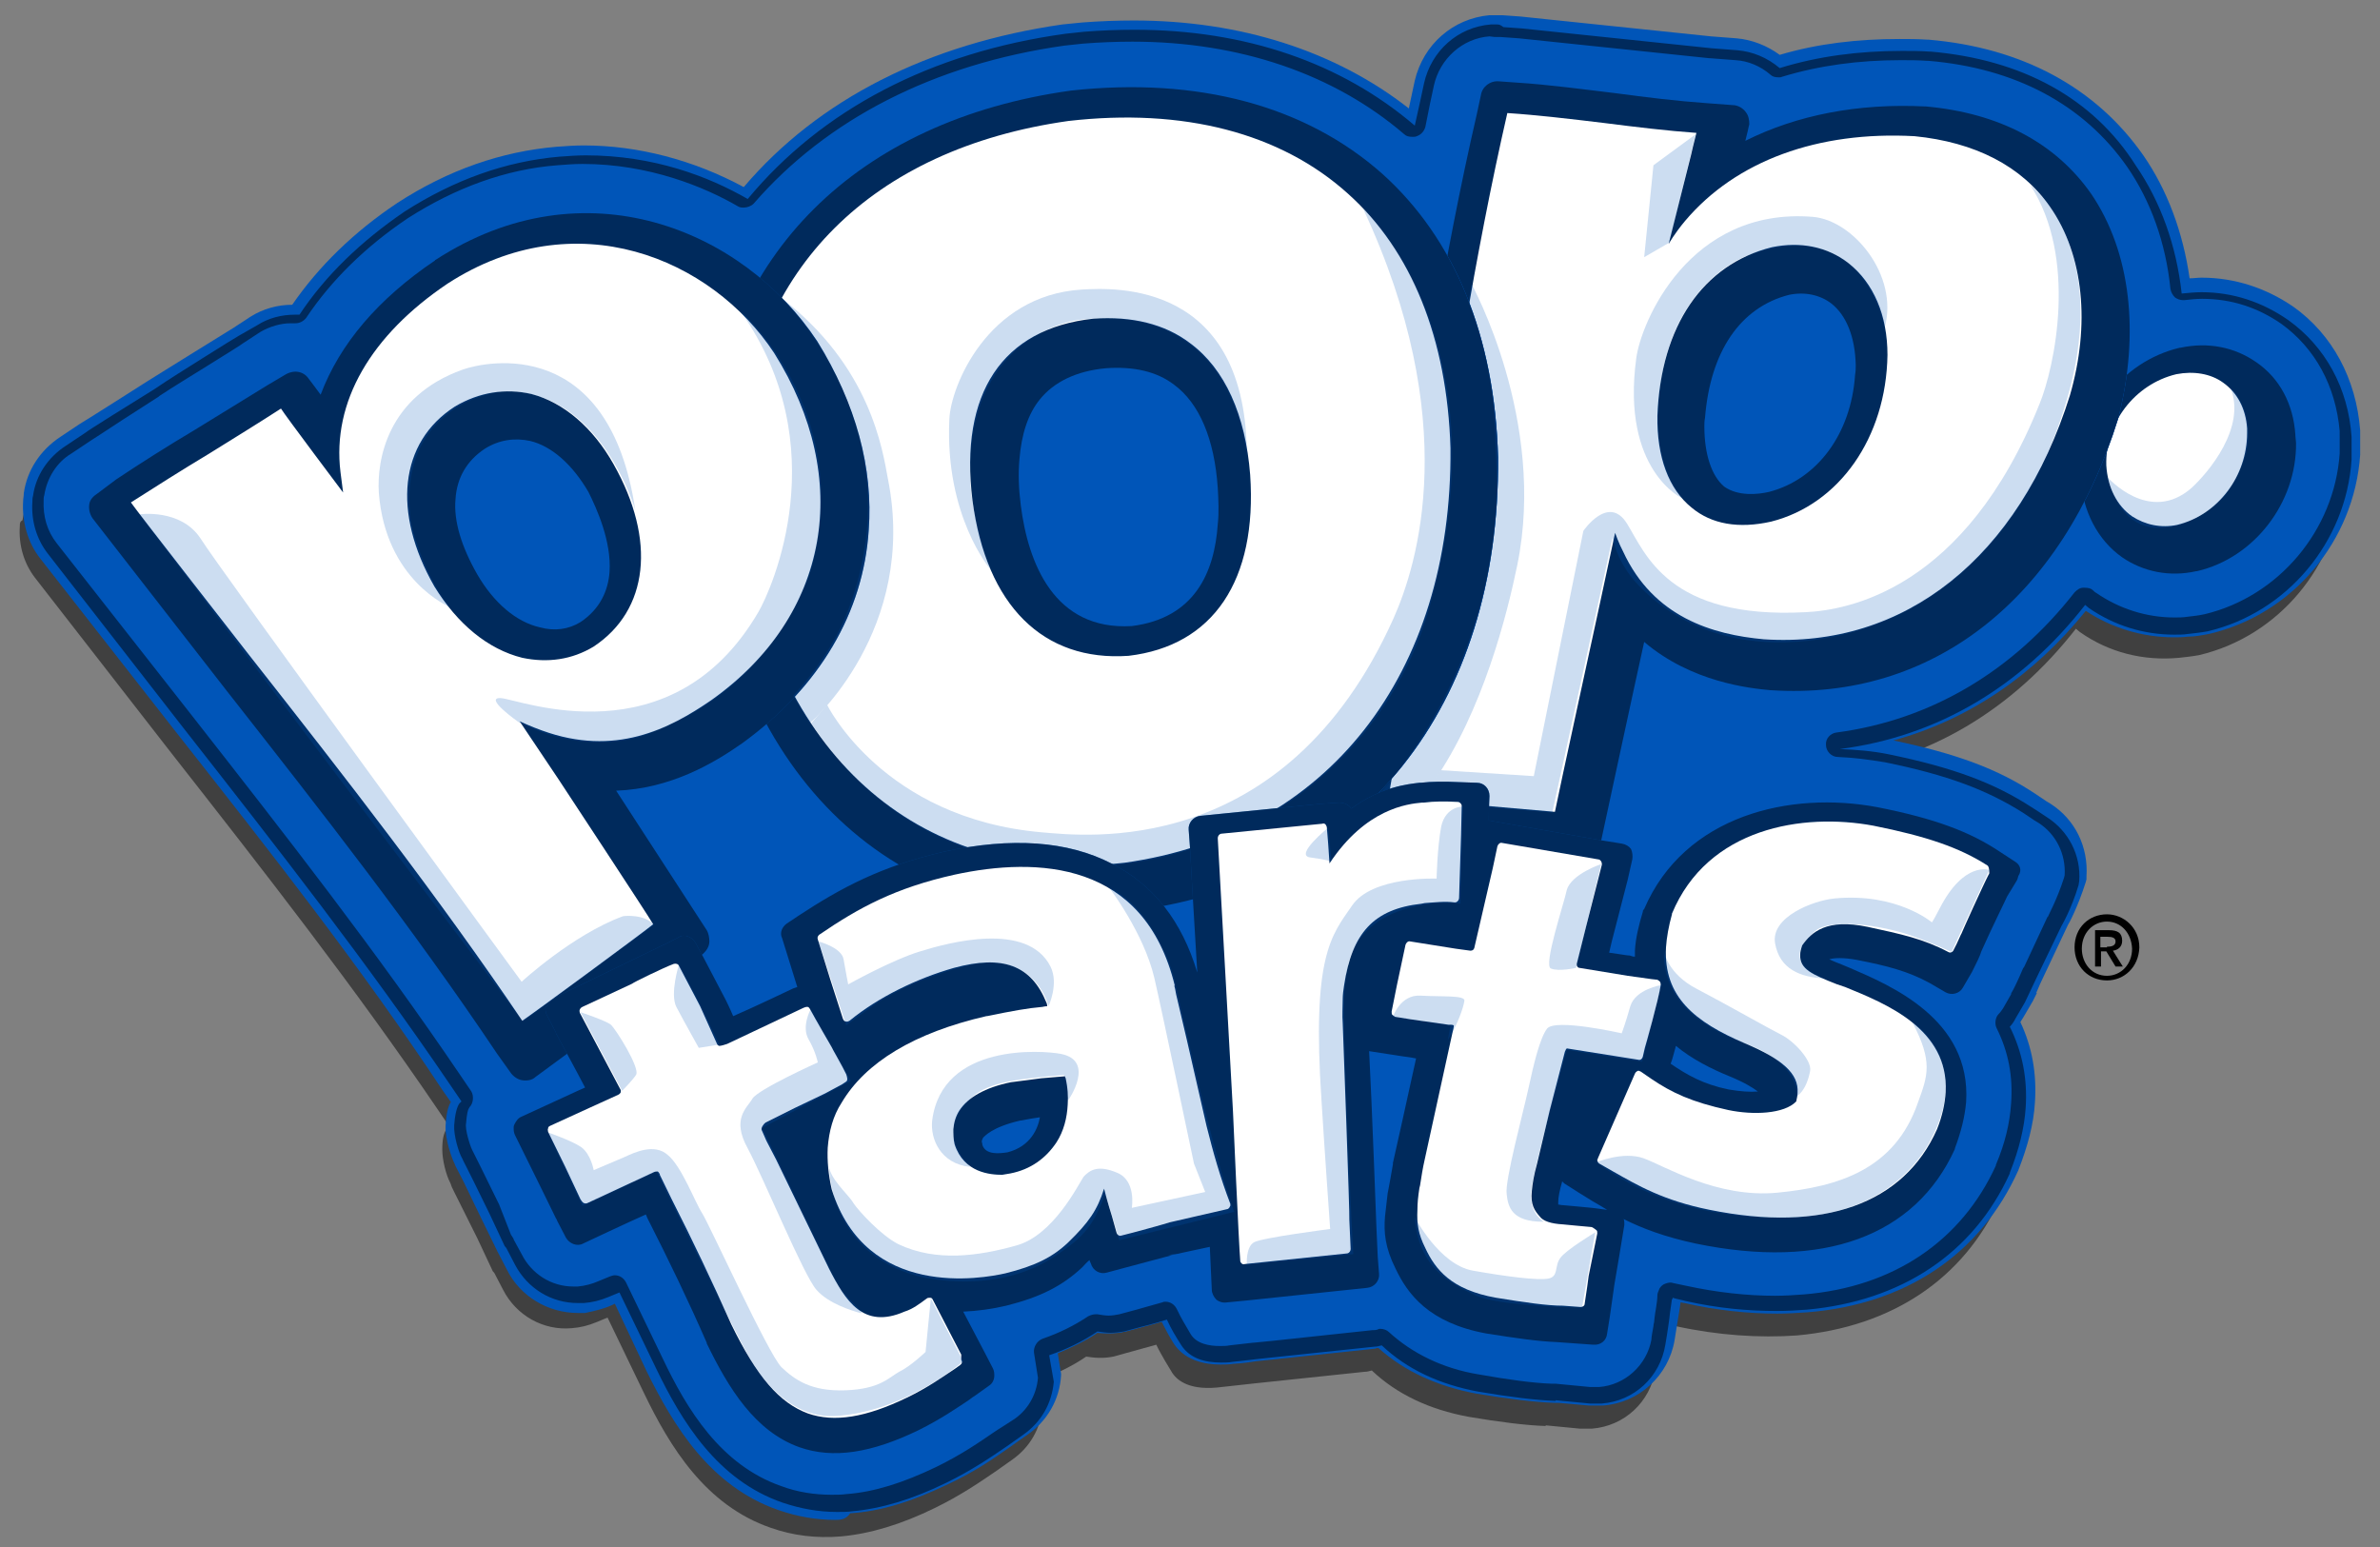 <?xml version="1.0" encoding="utf-8"?>
<!-- Generator: Adobe Illustrator 21.1.0, SVG Export Plug-In . SVG Version: 6.00 Build 0)  -->
<svg version="1.1" id="Layer_1" xmlns="http://www.w3.org/2000/svg" xmlns:xlink="http://www.w3.org/1999/xlink" x="0px" y="0px"
	 viewBox="0 0 360 234" style="enable-background:new 0 0 360 234;" xml:space="preserve">
<rect x="0" y="0" width="360" height="234" fill="#808080" stroke="none"/>
<style type="text/css">
	.st0{opacity:0.5;}
	.st1{fill:#0055B8;}
	.st2{fill:#FFFFFF;}
	.st3{opacity:0.2;}
</style>
<g>
	<g id="XMLID_2055_" class="st0">
		<path id="XMLID_966_" d="M354,69c-0.5-7.4-4-13.7-9.6-17.7c-4.6-3.3-10.1-4.7-16-4c-0.8-7.3-3.2-13.9-6.9-19.3
			c-6.9-9.9-17.7-15.7-31.4-16.9c-0.1,0-0.2,0-0.2,0c-8-0.4-15.6,0.4-22.6,2.5c-1.9-1.6-4.1-2.5-6.4-2.7l-3.9-0.3l-28.8-3l-2.8-0.2
			c-0.6,0-1.2,0-1.8,0c-5,0.4-9,4-10.1,8.9l-0.6,2.8l-0.7,3.6c-12.8-11-30.1-15.8-50-14.1c-0.9,0.1-1.9,0.2-2.8,0.3
			c-20.4,2.8-36.9,11.5-48.1,25c-6.6-3.8-16.5-7.6-28.5-6.5c-8.1,0.7-15.9,3.5-23.4,8.3c-6.6,4.5-12,9.7-15.9,15.6
			c-2.3-0.1-4.5,0.4-6.4,1.6l-2.6,1.7c-0.1,0-10.9,6.8-11,6.9l-1.9,1.1l0,0c-3.4,2.1-10.3,6.4-10.3,6.5l-3,2
			c-2.6,1.8-4.4,4.5-4.9,7.6C3,78.9,3,79.2,3,79.6c-0.2,2.8,0.6,5.6,2.3,7.8l20.3,26.1c14.5,18.5,28.1,35.9,40.6,54.3l1.7,2.5
			c0,0-0.1,0.1-0.3,0.4c-0.5,0.7-0.7,1.6-0.7,3.2s0.6,3.9,1.2,5c0.5,1.2,0.1,0.3,0.1,0.3c0,0.1,0,0.1,4,8.1l2.3,4.9
			c0,0.1,0.1,0.1,0.3,0.4l0,0l1.3,2.5c2,3.9,6.1,6.2,10.4,5.8c1.3-0.1,2.5-0.4,3.7-0.9l1.7-0.7l5.5,11.4c3.9,8.1,9.3,17,19.2,20.4
			c3.4,1.2,6.9,1.6,10.6,1.3c4.4-0.4,9.1-1.8,14.2-4.3c3.9-1.9,6.8-3.9,9-5.4c0.2-0.1,1.8-1.3,2.7-1.9c2.7-1.9,4.3-4.7,4.6-8l-0.7-4
			c2.6-0.9,5.1-2.1,7.3-3.6c1.3,0.2,2.6,0.3,4.1,0c0,0,4.7-1.3,6.5-1.8c0.7,1.5,2.2,3.9,2.2,3.9c0.9,1.7,3.1,3.1,7.7,2.5
			c2.5-0.3,3.6-0.4,21.6-2.3c0.4,0,0.7-0.1,1.1-0.2c3.8,3.6,8.7,5.9,14.6,7c4.7,0.8,8.7,1.3,11.7,1.4l0,0v-0.1l5.2,0.5
			c0.6,0,1.3,0,1.8,0c4.9-0.4,8.8-4,9.6-8.9l0,0c0.1-0.5,0.4-2.5,0.4-2.5c0-0.1,0.2-1.2,0.3-2.3c0.1-0.7,0.2-1.5,0.3-2.1h0.1v-0.2
			c0.6,0.2,1.3,0.3,2,0.5c6.4,1.4,12.7,1.8,18.3,1.4c14.3-1.3,25.2-8.5,30.7-20.6V181c1.4-3.5,2.2-6.8,2.4-9.8
			c0.3-4.4-0.5-8.5-2.4-12.3c0.3-0.3,0.6-0.7,0.9-1.3l1.4-2.4l0,0c0.3-0.6,0.8-1.7,1.8-3.8l0,0l3.7-7.7l1.4-2.3
			c0.1-0.2,0.1-0.2,1.3-3.9l0.1-0.3v-0.3c0.3-3.9-1.6-7.6-4.9-9.7l0,0c-0.2-0.1-0.7-0.5-2.3-1.5c-5.7-3.7-11.9-6-21.6-8
			c-2.4-0.5-5-0.7-7.4-0.8c14.8-1.9,27.5-9.5,37.1-21.8c0.2,0.2,0.4,0.3,0.6,0.5c4.4,3.1,9.6,4.4,15,3.9c0.9-0.1,1.9-0.2,3-0.4
			c12-2.8,21-13.5,21.8-26c0-0.5,0-1.1,0-1.7v-0.1l0,0l0,0l0,0l0,0v-0.7v-0.1v-0.7L354,69z"/>
	</g>
	<path id="XMLID_967_" class="st1" d="M126.4,229.9c-3,0-5.8-0.5-8.7-1.5c-10.3-3.6-15.8-12.7-19.9-21L93,197.2l-0.4,0.2
		c-1.3,0.6-2.7,0.9-4.1,1.2c-0.3,0-0.7,0-1.1,0c-4.5,0-8.7-2.5-10.7-6.5l-1.4-2.7c-0.1-0.1-0.1-0.2-0.1-0.2l-2.4-4.9l-2.7-5.6
		c-1.3-2.5-1.3-2.5-1.3-2.6l-0.1-0.2c-0.3-0.6-1.4-3.5-1.3-5.6c0.1-1.9,0.4-3,0.8-3.6l-1.2-1.7C54.7,146.4,41,129,26.6,110.7
		L6.1,84.5c-1.9-2.4-2.8-5.6-2.6-8.7c0-0.4,0.1-0.7,0.1-1.2c0.5-3.5,2.5-6.5,5.5-8.5l3-2c0.1,0,10.3-6.5,10.3-6.5s12.7-7.9,12.9-8
		l2.6-1.7c1.9-1.2,4.1-1.8,6.3-1.8l0,0c4-5.8,9.3-11,15.9-15.4c7.7-5,15.8-7.8,24.1-8.5c1.4-0.1,2.7-0.2,4.1-0.2
		c8.2,0,16.6,2.2,24.2,6.3c11.3-13.3,28-21.7,48.2-24.6c1.1-0.1,2-0.2,3-0.3c2.6-0.2,5.3-0.3,7.8-0.3c16.1,0,30.5,4.6,41.6,13.3
		l0.3-1.4l0.6-2.8c1.3-5.5,5.8-9.4,11.3-9.9c0.3,0,0.7,0,1.1,0s0.5,0,0.8,0l2.8,0.2l28.8,3l3.9,0.3c2.3,0.2,4.6,1.1,6.5,2.5
		c5.7-1.7,11.8-2.4,18.1-2.4c1.4,0,2.7,0,4.2,0.1h0.2c14.1,1.2,25.3,7.2,32.5,17.5c3.6,5.2,6,11.6,7,18.6c0.6,0,1.2-0.1,1.8-0.1
		c5.1,0,9.8,1.6,13.9,4.4c5.9,4.2,9.5,10.9,10.1,18.7v0.7l0,0v0.4v2.1l0,0c0,0.2,0,0.3,0,0.5c-0.9,13.1-10.3,24.2-22.9,27.1
		c-1.1,0.2-2.1,0.4-3.2,0.4c-0.7,0.1-1.5,0.1-2.1,0.1c-4.7,0-9.4-1.4-13.3-4c-7.9,9.8-17.8,16.5-29.1,19.6c9.5,2,15.8,4.3,21.5,8.1
		c1.6,1.1,2.1,1.4,2.3,1.5c3.7,2.4,5.7,6.5,5.4,11v0.4l-0.1,0.4c-1.2,3.8-2.6,6.4-2.7,6.5l-4.2,8.9l0,0c-0.2,0.5-0.4,0.9-0.6,1.4
		h0.1l-0.6,1.2l-1.4,2.4c-0.2,0.3-0.3,0.5-0.5,0.8c1.8,3.8,2.5,7.9,2.2,12.2c-0.2,3.3-1.1,6.6-2.5,10.2c-5.7,12.7-17,20.3-31.9,21.5
		c-1.5,0.1-3.1,0.2-4.6,0.2c-4.4,0-9.2-0.5-14-1.6c-0.2,0-0.4-0.1-0.6-0.1c0,0.3-0.5,3.2-0.5,3.2l-0.4,2.5
		c-0.9,5.4-5.4,9.5-10.8,9.9c-0.3,0-0.6,0-1.1,0s-0.6,0-1.1,0l-4.5-0.4h-0.6c-3.1-0.1-7.1-0.6-11.9-1.4c-5.9-1.1-10.9-3.4-14.8-6.9
		c-0.2,0-0.3,0-0.5,0.1c-17.8,1.9-18,1.9-18,1.9l0,0c-0.7,0.1-1.8,0.3-3.5,0.4c-0.6,0.1-1.3,0.1-1.9,0.1c-3.4,0-5.9-1.2-7.2-3.4
		c-0.5-0.8-1.1-1.9-1.7-3.1c-1.5,0.4-5.5,1.5-5.5,1.5c-0.7,0.2-1.6,0.3-2.4,0.3c-0.5,0-1.2,0-1.8-0.1c-1.9,1.3-3.9,2.2-6,3.1
		l0.5,3.1v0.2c-0.2,3.7-2.1,7-5.2,9.1c0,0-2.6,1.8-2.7,1.9c-2.3,1.6-5.1,3.6-9.2,5.5c-5.4,2.6-10.1,4.1-14.8,4.4
		C128,229.8,127.2,229.9,126.4,229.9z"/>
	<path id="XMLID_2054_" class="st1" d="M356,65.3c-0.5-7.4-4-13.7-9.6-17.7c-4.6-3.3-10.1-4.7-16-4c-0.8-7.3-3.2-13.9-6.9-19.3
		c-6.9-9.9-17.7-15.7-31.4-16.9c-0.1,0-0.2,0-0.2,0c-8-0.4-15.6,0.4-22.6,2.5c-1.9-1.6-4.1-2.5-6.4-2.7l-3.9-0.3l-28.7-3l-2.8-0.2
		c-0.6,0-1.2,0-1.8,0c-5,0.4-9,4-10.1,8.9l-0.6,2.8l-0.7,3.6C201.3,8,184,3.2,164.1,4.9c-0.9,0.1-1.9,0.2-2.8,0.3
		c-20.4,2.8-36.9,11.5-48.1,25c-6.6-3.8-16.5-7.6-28.5-6.5c-8.1,0.7-15.9,3.5-23.4,8.3c-6.6,4.5-12,9.7-15.9,15.6
		c-2.3-0.1-4.5,0.4-6.4,1.6l-3,1.7c-0.1,0-10.9,6.8-11,6.9l-1.8,1.2l0,0c-3.4,2.1-10.3,6.4-10.3,6.5l-3,2C7.2,69.2,5.4,72,5,75
		c-0.1,0.3-0.1,0.6-0.1,0.9c-0.2,2.8,0.6,5.6,2.3,7.8l20.3,26.1c14.5,18.5,28.1,35.9,40.6,54.3l1.7,2.5c0,0-0.2,0.2-0.3,0.4
		c-0.2,0.2-0.6,1.1-0.7,3.2c0,1.8,0.8,4.4,1.2,5c0.1,0.2,0.1,0.2,0.1,0.2c0,0.1,0,0.1,4,8.1l2.3,4.9c0,0.1,0.1,0.1,0.3,0.4l0,0
		l1.3,2.5c2,3.9,6.1,6.2,10.4,5.8c1.3-0.1,2.5-0.4,3.7-0.9l1.7-0.7l5.5,11.4c3.9,8.1,9.3,17,19.2,20.4c3.4,1.2,6.9,1.6,10.6,1.3
		c4.4-0.4,9.1-1.8,14.2-4.3c3.9-1.9,6.8-3.9,9-5.4c0.2-0.1,1.8-1.3,2.7-1.9c2.7-1.9,4.3-4.7,4.6-8l-0.7-4c2.6-0.9,5.1-2.1,7.3-3.6
		c1.3,0.2,2.6,0.3,4.1,0l2.6-0.7c0,0,2.1-0.5,3.9-1.1c0.7,1.5,1.5,2.8,2.2,3.9c1.3,2.2,4.3,3,7.7,2.5c3.5-0.4,3.5-0.4,3.5-0.4
		s0.1,0,18-1.9c0.4,0,0.7-0.1,1.1-0.2c3.8,3.6,8.7,5.9,14.6,7c4.7,0.8,8.7,1.3,11.7,1.4l0,0v-0.1l5.2,0.5c0.6,0,1.3,0,1.8,0
		c4.9-0.4,8.8-4,9.6-8.9l0,0c0.1-0.5,0.4-2.5,0.4-2.5c0-0.1,0.2-1.2,0.3-2.3c0.1-0.7,0.2-1.5,0.3-2.1h0.1v-0.2
		c0.6,0.2,1.3,0.3,2,0.5c6.4,1.4,12.7,1.8,18.3,1.4c14.3-1.3,25.2-8.5,30.7-20.6v-0.1c1.4-3.5,2.2-6.8,2.4-9.8
		c0.3-4.4-0.5-8.5-2.4-12.3c0.3-0.3,0.6-0.7,0.9-1.3l1.4-2.4l0,0c0.3-0.6,0.8-1.7,1.8-3.8l0,0l3.7-7.7c0,0,1.5-2.5,2.6-6.2l0.1-0.3
		v-0.3c0.3-3.9-1.6-7.6-4.9-9.7l0,0c-0.2-0.1-0.7-0.5-2.3-1.5c-5.7-3.7-11.9-6-21.6-8c-2.4-0.5-5-0.7-7.4-0.8
		c14.8-1.9,27.5-9.5,37.1-21.8c0.2,0.2,0.4,0.3,0.6,0.5c4.4,3.1,9.6,4.4,15,3.9c0.9-0.1,1.9-0.2,3-0.4c12-2.8,21-13.5,21.8-26
		c0-0.5,0-1.1,0-1.7v-0.1l0,0l0,0l0,0l0,0v-0.7v-0.1v-0.7L356,65.3z"/>
	<g id="XMLID_2052_" class="st0">
		<path d="M226.4,5.6c0.2,0,0.4,0,0.6,0l2.8,0.2l28.7,3c0,0,0,0,0.1,0l3.9,0.3c1.9,0.1,3.8,0.9,5.3,2.2c0.3,0.3,0.7,0.4,1.3,0.4
			c0.2,0,0.3,0,0.5-0.1c5.6-1.7,11.6-2.5,17.9-2.5c1.4,0,2.6,0,4,0.1h0.2c13.1,1.1,23.5,6.6,30.1,16.1c3.5,5.1,5.8,11.4,6.5,18.4
			c0.1,0.5,0.3,0.9,0.7,1.3c0.3,0.2,0.7,0.4,1.2,0.4c0.1,0,0.1,0,0.2,0c0.9-0.1,1.8-0.2,2.7-0.2c4.4,0,8.4,1.3,12,3.8
			c5.1,3.7,8.2,9.4,8.8,16.2v0.1V66c0,0.1,0,0.2,0,0.3v0.2c0,0.1,0,0.2,0,0.3l0,0V67c0,0.6,0,1.1,0,1.6
			c-0.8,11.6-9.2,21.6-20.4,24.3c-0.9,0.2-1.8,0.3-2.7,0.4c-0.6,0.1-1.3,0.1-1.9,0.1c-4.2,0-8.3-1.3-11.8-3.7
			c-0.2-0.1-0.3-0.2-0.5-0.4c-0.3-0.3-0.7-0.4-1.3-0.4c-0.1,0-0.1,0-0.2,0c-0.5,0-0.9,0.3-1.3,0.7c-9.3,11.9-21.7,19.3-36,21.2
			c-0.9,0.1-1.7,0.9-1.6,1.9c0,0.9,0.8,1.8,1.8,1.8c2.4,0.1,4.7,0.4,7.1,0.8c9.4,1.9,15.5,4.2,21,7.7c1.6,1.1,2.1,1.4,2.3,1.5l0,0
			c2.6,1.7,4.1,4.7,3.9,7.9l-0.1,0.4c-1.1,3.4-2.4,5.7-2.4,5.8c0,0,0,0.1-0.1,0.1l-3.5,7.5c-0.1,0.1-0.1,0.2-0.2,0.3
			c-0.8,1.9-1.4,3.1-1.7,3.6c-0.1,0.1-0.1,0.2-0.1,0.3l-1.2,2.1c-0.2,0.3-0.4,0.6-0.7,0.9c-0.5,0.5-0.6,1.5-0.3,2.1
			c1.8,3.6,2.5,7.3,2.2,11.4c-0.2,3-0.9,6-2.3,9.3v0.1c-5.2,11.4-15.5,18.4-29.1,19.5c-1.4,0.1-2.8,0.2-4.3,0.2
			c-4.2,0-8.8-0.5-13.4-1.5c-0.6-0.1-1.3-0.3-1.9-0.4c-0.1,0-0.3-0.1-0.5-0.1c-0.3,0-0.7,0.1-1.1,0.3c-0.3,0.2-0.6,0.5-0.7,0.9
			c-0.1,0.2-0.2,0.5-0.2,0.7c0,0.5-0.1,1.3-0.2,1.9c-0.2,1.1-0.3,2.1-0.3,2.2l0,0c0,0.1-0.1,0.3-0.1,0.6c-0.1,0.6-0.3,1.6-0.3,1.9
			v0.1c-0.7,3.9-4,6.9-7.9,7.2c-0.2,0-0.5,0-0.7,0c-0.2,0-0.5,0-0.7,0l-5.2-0.5c-0.1,0-0.1,0-0.2,0c-0.1,0-0.3,0-0.4,0
			c-2.8-0.1-6.5-0.6-11-1.4c-5.5-0.9-10.1-3.2-13.6-6.4c-0.3-0.3-0.8-0.5-1.3-0.5c-0.1,0-0.3,0-0.4,0.1c-0.3,0.1-0.5,0.1-0.8,0.1
			c-15.7,1.7-17.9,1.9-18,1.9c0,0,0,0-0.1,0l-3.5,0.4c-0.5,0.1-0.9,0.1-1.5,0.1c-1.5,0-3.5-0.3-4.4-1.8c-0.8-1.4-1.4-2.3-2.1-3.8
			c-0.3-0.6-0.9-1.1-1.7-1.1c-0.2,0-0.3,0-0.5,0.1c-1.8,0.5-3.9,1.1-3.9,1.1l0,0l-2.6,0.7c-0.5,0.1-1.1,0.2-1.6,0.2
			s-1.1-0.1-1.7-0.2c-0.1,0-0.2,0-0.3,0c-0.3,0-0.7,0.1-1.1,0.3c-2.1,1.4-4.3,2.5-6.9,3.4c-0.8,0.3-1.4,1.2-1.3,2.1l0.6,3.8
			c-0.2,2.6-1.6,5-3.8,6.4l-1.4,0.9c-0.6,0.4-1.3,0.8-1.4,0.9c-2.2,1.5-4.9,3.4-8.8,5.3c-5,2.4-9.4,3.8-13.6,4.1
			c-0.7,0.1-1.5,0.1-2.2,0.1c-2.6,0-5.2-0.4-7.6-1.3c-9.2-3.2-14.3-11.6-18-19.4l-5.5-11.4c-0.3-0.6-0.9-1.1-1.7-1.1
			c-0.3,0-0.5,0.1-0.8,0.2l-1.7,0.7c-0.9,0.4-2,0.7-3.1,0.8c-0.2,0-0.5,0-0.7,0c-3.3,0-6.3-1.9-7.8-4.9l-1.2-2.2
			c0-0.1-0.1-0.3-0.2-0.4c-0.1-0.2-0.2-0.3-0.2-0.3l-1.8-4.6l-2.8-5.7c-1.1-2.2-1.1-2.2-1.3-2.6c-0.3-0.6-1.1-3.1-0.9-4
			c0.1-1.4,0.3-2.1,0.4-2.2c0-0.1,0.1-0.1,0.1-0.2c0.6-0.6,0.7-1.7,0.3-2.4l-1.7-2.5c-12.6-18.6-26.2-36-40.6-54.4l-20.4-26
			c-1.5-1.9-2.1-4.1-2-6.5c0-0.3,0-0.5,0.1-0.8c0.4-2.6,1.9-5,4.1-6.3l3-2c0.2-0.1,2.3-1.5,4.6-3l5.6-3.6l0.1-0.1l1.7-1.1
			c0.1-0.1,10.7-6.6,11-6.9l2.6-1.7c1.4-0.8,3-1.3,4.6-1.3c0.2,0,0.4,0,0.6,0h0.1c0.6,0,1.2-0.3,1.6-0.8c3.8-5.7,9-10.8,15.4-15.1
			c7.2-4.6,14.8-7.4,22.6-8c1.3-0.1,2.5-0.2,3.8-0.2c10.1,0,18.5,3.5,23.5,6.4c0.3,0.2,0.6,0.2,0.9,0.2c0.5,0,1.1-0.2,1.5-0.6
			C125,18.1,141.2,9.7,161,6.9c0.9-0.1,1.9-0.2,2.8-0.3c2.5-0.2,5.1-0.3,7.5-0.3c16.2,0,30.5,4.9,41.1,14c0.3,0.3,0.7,0.4,1.3,0.4
			c0.2,0,0.4,0,0.6-0.1c0.6-0.2,1.1-0.7,1.3-1.4l0.7-3.5l0.6-2.8c0.9-4,4.3-7.1,8.4-7.4C225.9,5.6,226.2,5.6,226.4,5.6L226.4,5.6
			 M226.4,3.7c-0.3,0-0.6,0-0.9,0c-5,0.4-9,4-10.1,8.9l-0.6,2.8L214,19c-11.1-9.5-25.6-14.5-42.4-14.5c-2.5,0-5.1,0.1-7.6,0.3
			c-0.9,0.1-1.9,0.2-2.8,0.3c-20.4,2.8-36.9,11.5-48.1,25c-5.9-3.4-14.2-6.6-24.5-6.6c-1.3,0-2.6,0.1-4,0.2
			c-8.1,0.7-15.9,3.5-23.4,8.3c-6.6,4.5-12,9.7-15.9,15.6c-0.2,0-0.5,0-0.7,0c-2,0-4,0.5-5.7,1.6l-2.8,1.6c-0.1,0-10.9,6.8-11,6.9
			l-1.8,1.2l0,0c-3.4,2.1-10.3,6.4-10.3,6.5l-3,2C7.2,69.2,5.4,72,5,75c-0.1,0.3-0.1,0.6-0.1,0.9c-0.2,2.8,0.6,5.6,2.3,7.8
			l20.3,26.1c14.5,18.5,28.1,35.9,40.6,54.3l1.7,2.5c-0.1,0.1-0.2,0.2-0.3,0.3c-0.4,0.5-0.7,1.8-0.8,3.3c-0.1,1.5,0.7,4.2,1.2,5
			c0.3,0.7,0.2,0.3,4.1,8.3l2.3,4.9c0,0.1,0.1,0.1,0.3,0.4l0,0l1.3,2.5c1.9,3.6,5.5,5.8,9.5,5.8c0.3,0,0.6,0,0.9,0
			c1.3-0.1,2.5-0.4,3.7-0.9l1.7-0.7l5.5,11.4c3.9,8.1,9.3,17,19.2,20.4c2.7,0.9,5.4,1.4,8.2,1.4c0.7,0,1.6,0,2.3-0.1
			c4.4-0.4,9.1-1.8,14.2-4.3c3.9-1.9,6.8-3.9,9-5.4c0.2-0.1,1.8-1.3,2.7-1.9c2.7-1.9,4.3-4.7,4.6-8l-0.7-4c2.6-0.9,5.1-2.1,7.3-3.6
			c0.6,0.1,1.4,0.2,2,0.2c0.6,0,1.4-0.1,2-0.2l2.6-0.7c0,0,2.1-0.5,3.9-1.1c0.7,1.5,1.3,2.5,2.2,3.9c1.3,2,3.6,2.6,6,2.6
			c0.5,0,1.2,0,1.7-0.1c2.8-0.3,3.5-0.4,3.5-0.4s0.1,0,18-1.9c0.4,0,0.7-0.1,1.1-0.2c3.8,3.6,8.7,5.9,14.6,7
			c4.7,0.8,8.7,1.3,11.7,1.4l0,0v-0.1l5.2,0.5c0.3,0,0.6,0,0.9,0s0.6,0,0.9,0c4.9-0.4,8.8-4,9.6-8.9l0,0c0.1-0.5,0.4-2.5,0.4-2.5
			c0-0.1,0.2-1.2,0.3-2.3c0.1-0.7,0.2-1.5,0.3-2.1h0.1v-0.2c0.6,0.2,1.3,0.3,2,0.5c4.9,1.1,9.4,1.5,13.8,1.5c1.5,0,3.1-0.1,4.5-0.2
			c14.3-1.3,25.2-8.5,30.7-20.6v-0.1c1.4-3.5,2.2-6.8,2.4-9.8c0.3-4.4-0.5-8.5-2.4-12.3c0.3-0.3,0.6-0.7,0.9-1.3l1.4-2.4l0,0
			c0.3-0.6,0.8-1.7,1.8-3.8l0,0l3.7-7.7c0,0,1.5-2.5,2.6-6.2l0.1-0.6c0.3-3.9-1.6-7.6-4.9-9.7l0,0c-0.2-0.1-0.7-0.5-2.3-1.5
			c-5.7-3.7-11.9-6-21.6-8c-2.4-0.5-5-0.7-7.4-0.8c14.8-1.9,27.5-9.5,37.1-21.8c0.2,0.2,0.4,0.3,0.6,0.5c3.8,2.6,8.2,4,12.9,4
			c0.6,0,1.4,0,2-0.1c0.9-0.1,1.9-0.2,3-0.4c12-2.8,21-13.5,21.8-26c0-0.5,0-1.1,0-1.7v-0.1l0,0l0,0l0,0l0,0v-0.7v-0.1v-0.7v-0.1
			c-0.5-7.4-4-13.7-9.6-17.7c-3.9-2.7-8.3-4.2-13.1-4.2c-0.9,0-2,0.1-3,0.2c-0.8-7.3-3.2-13.9-6.9-19.3C316.6,14.8,305.8,9,292,7.8
			c-0.1,0-0.2,0-0.2,0c-1.4-0.1-2.7-0.1-4.1-0.1c-6.5,0-12.7,0.8-18.5,2.6c-1.9-1.6-4.1-2.5-6.4-2.7l-3.9-0.3l-28.7-3l-2.8-0.2
			C226.9,3.7,226.7,3.7,226.4,3.7L226.4,3.7z"/>
	</g>
	<g id="XMLID_2049_">
		<path class="st1" d="M341.3,54.8c-3.3-2.3-7.3-3.1-11.5-2.2h-0.1c-8.9,2.1-15.3,10.6-15,19.6c0.3,5.1,2.6,9.5,6.3,12.1
			c3.2,2.2,7.2,3,11.2,2.1c0,0,0,0,0.1,0c8.7-2,15.1-10.4,15-19.4l-0.1-1.1c0,0,0,0,0-0.1C346.9,61.1,344.8,57.2,341.3,54.8z"/>
	</g>
	<g id="XMLID_2047_" class="st0">
		<path d="M341.3,54.8c-3.3-2.3-7.3-3.1-11.5-2.2h-0.1c-8.9,2.1-15.3,10.6-15,19.6c0.3,5.1,2.6,9.5,6.3,12.1c3.2,2.2,7.2,3,11.2,2.1
			c0,0,0,0,0.1,0c8.7-2,15.1-10.4,15-19.4l-0.1-1.1c0,0,0,0,0-0.1C346.9,61.1,344.8,57.2,341.3,54.8z"/>
	</g>
	<path id="XMLID_2045_" class="st2" d="M322.5,78.1c-2.3-1.6-3.7-4.4-3.9-7.7c-0.2-6.4,4.3-12.3,10.6-13.8c2.6-0.5,5.2-0.1,7.1,1.3
		c2.1,1.5,3.4,3.9,3.6,6.9c0,0.2,0,0.5,0,0.7c0,6.5-4.4,12.4-10.6,13.9C326.9,79.9,324.5,79.4,322.5,78.1z"/>
	<g id="XMLID_2040_">
		<path class="st1" d="M316.3,29.3c-5.4-7.7-13.9-12.2-25-13.2c0,0,0,0-0.1,0c-10.2-0.5-19.4,1.3-27.2,5.2c0.3-1.1,0.5-2.1,0.5-2.1
			c0-0.1,0.1-0.3,0.1-0.4c0-0.6-0.1-1.3-0.5-1.8c-0.4-0.6-1.2-1.1-2-1.1l-4-0.3c-4.3-0.3-9.3-0.9-13.7-1.5c-5-0.6-10.2-1.3-14.9-1.6
			l-2.8-0.2c-1.3-0.1-2.5,0.8-2.7,2.1l-0.6,2.8c-5.1,22.1-8.4,44.1-11.7,65.4c-1.8,11.8-3.9,25.2-6.3,38.4l-0.6,3.7
			c-0.1,0.7,0,1.5,0.5,2.1c0.4,0.6,1.2,0.9,1.9,1.1l9.4,0.7l22.5,2c1.4,0.1,2.5-0.7,2.8-2.1c0,0,5.7-26.5,6.8-31.4
			c7.2,6.1,15.9,7,19.1,7.3h0.1c24.4,1.6,44-13.8,52.5-41.1C323.7,50.4,322.3,38.1,316.3,29.3z M270.6,44.6c2.4-0.5,4.7,0,6.4,1.3
			c2.3,1.8,3.6,5.1,3.7,9.3c0,0.5,0,0.9-0.1,1.5c-0.6,8.9-5.7,15.8-13,17.7c-1.7,0.4-4.7,0.7-6.8-0.8l0,0c-1.9-1.6-3-4.9-3-9.1
			c0-0.4,0-0.8,0.1-1.3C258.7,53.2,263.2,46.5,270.6,44.6z"/>
		<path class="st1" d="M316.3,29.3c-5.4-7.7-13.9-12.2-25-13.2c0,0,0,0-0.1,0c-10.2-0.5-19.4,1.3-27.2,5.2c0.3-1.1,0.5-2.1,0.5-2.1
			c0-0.1,0.1-0.3,0.1-0.4c0-0.6-0.1-1.3-0.5-1.8c-0.4-0.6-1.2-1.1-2-1.1l-4-0.3c-4.3-0.3-9.3-0.9-13.7-1.5c-5-0.6-10.2-1.3-14.9-1.6
			l-2.8-0.2c-1.3-0.1-2.5,0.8-2.7,2.1l-0.6,2.8c-5.1,22.1-8.4,44.1-11.7,65.4c-1.8,11.8-3.9,25.2-6.3,38.4l-0.6,3.7
			c-0.1,0.7,0,1.5,0.5,2.1c0.4,0.6,1.2,0.9,1.9,1.1l9.4,0.7l22.5,2c1.4,0.1,2.5-0.7,2.8-2.1c0,0,5.7-26.5,6.8-31.4
			c7.2,6.1,15.9,7,19.1,7.3h0.1c24.4,1.6,44-13.8,52.5-41.1C323.7,50.4,322.3,38.1,316.3,29.3z M270.6,44.6c2.4-0.5,4.7,0,6.4,1.3
			c2.3,1.8,3.6,5.1,3.7,9.3c0,0.5,0,0.9-0.1,1.5c-0.6,8.9-5.7,15.8-13,17.7c-1.7,0.4-4.7,0.7-6.8-0.8l0,0c-1.9-1.6-3-4.9-3-9.1
			c0-0.4,0-0.8,0.1-1.3C258.7,53.2,263.2,46.5,270.6,44.6z"/>
	</g>
	<g id="XMLID_2037_" class="st0">
		<path d="M316.3,29.3c-5.4-7.7-13.9-12.2-25-13.2c0,0,0,0-0.1,0c-10.2-0.5-19.4,1.3-27.2,5.2c0.3-1.1,0.5-2.1,0.5-2.1
			c0-0.1,0.1-0.3,0.1-0.4c0-0.6-0.1-1.3-0.5-1.8c-0.4-0.6-1.2-1.1-2-1.1l-4-0.3c-4.3-0.3-9.3-0.9-13.7-1.5c-5-0.6-10.2-1.3-14.9-1.6
			l-2.8-0.2c-1.3-0.1-2.5,0.8-2.7,2.1l-0.6,2.8c-5.1,22.1-8.4,44.1-11.7,65.4c-1.8,11.8-3.9,25.2-6.3,38.4l-0.6,3.7
			c-0.1,0.7,0,1.5,0.5,2.1c0.4,0.6,1.2,0.9,1.9,1.1l9.4,0.7l22.5,2c1.4,0.1,2.5-0.7,2.8-2.1c0,0,5.7-26.5,6.8-31.4
			c7.2,6.1,15.9,7,19.1,7.3h0.1c24.4,1.6,44-13.8,52.5-41.1C323.7,50.4,322.3,38.1,316.3,29.3z M270.6,44.6c2.4-0.5,4.7,0,6.4,1.3
			c2.3,1.8,3.6,5.1,3.7,9.3c0,0.5,0,0.9-0.1,1.5c-0.6,8.9-5.7,15.8-13,17.7c-1.7,0.4-4.7,0.7-6.8-0.8l0,0c-1.9-1.6-3-4.9-3-9.1
			c0-0.4,0-0.8,0.1-1.3C258.7,53.2,263.2,46.5,270.6,44.6z"/>
	</g>
	<path id="XMLID_2034_" class="st2" d="M310.1,31.3c-4.3-6.2-11.4-9.8-20.5-10.7c-14.6-0.8-27,3.7-34.7,12.8
		c-1.6,1.9-2.5,3.5-2.5,3.5l3.4-13.5c0,0,0.5-2.2,0.8-3.3c-4.3-0.3-9.3-0.9-14-1.5c-5-0.6-10-1.2-14.6-1.5c-5,21.8-8.3,43.8-11.7,65
		c-2,12.7-4,25.7-6.3,38.6c1.2,0.1,5.7,0.4,5.7,0.4s18.4,1.6,19.5,1.7c0.2-1.2,6.8-31.5,6.8-31.5l2.3-10.7c0,0,0.6,1.7,1.2,2.8
		c4.6,10,13.6,12.6,21.3,13.3c21.3,1.4,38.6-12.4,46.3-36.9C316.2,49.1,315.2,38.6,310.1,31.3z M267.9,78.9L267.9,78.9
		c-4.9,1.1-9,0.4-12-2.1c-3.5-2.8-5.3-7.7-5.2-13.9c0.5-13.6,6.9-22.9,17.3-25.5c4.3-0.9,8.4-0.1,11.6,2.4c3.8,3,5.9,7.9,5.9,13.9
		C285.3,66.2,278.2,76.3,267.9,78.9z"/>
	<g id="XMLID_2029_">
		<path class="st1" d="M226.6,69.2L226.6,69.2c-0.5-18.4-6.6-33.1-17.5-42.9c-11.6-10.3-27.9-14.7-47.1-12.6H162
			c-32.4,4.5-52.9,25-55,54.5c-0.3,4.7-0.2,9.8,0.4,14.9c0,0,0,0,0,0.1c2.8,18.3,10.3,33,21.6,42.6c11.4,9.7,26.2,13.8,42.8,11.9
			c0,0,0,0,0.1,0C206,133.1,226.9,106.8,226.6,69.2z M154.4,76.4c-0.3-2.4-0.4-4.7-0.2-6.9c0.3-3.8,1.3-6.9,3.1-9.1
			c2.1-2.6,5.5-4.3,10-4.7c4.2-0.3,7.7,0.5,10.3,2.5c3.8,2.8,6.1,8.2,6.6,15.6c0.1,1.8,0.2,3.7,0,5.5c-0.5,7.3-3.5,14.2-13,15.4
			C159.4,95.4,155.5,85.1,154.4,76.4z"/>
		<path class="st1" d="M226.6,69.2L226.6,69.2c-0.5-18.4-6.6-33.1-17.5-42.9c-11.6-10.3-27.9-14.7-47.1-12.6H162
			c-32.4,4.5-52.9,25-55,54.5c-0.3,4.7-0.2,9.8,0.4,14.9c0,0,0,0,0,0.1c2.8,18.3,10.3,33,21.6,42.6c11.4,9.7,26.2,13.8,42.8,11.9
			c0,0,0,0,0.1,0C206,133.1,226.9,106.8,226.6,69.2z M154.4,76.4c-0.3-2.4-0.4-4.7-0.2-6.9c0.3-3.8,1.3-6.9,3.1-9.1
			c2.1-2.6,5.5-4.3,10-4.7c4.2-0.3,7.7,0.5,10.3,2.5c3.8,2.8,6.1,8.2,6.6,15.6c0.1,1.8,0.2,3.7,0,5.5c-0.5,7.3-3.5,14.2-13,15.4
			C159.4,95.4,155.5,85.1,154.4,76.4z"/>
	</g>
	<g id="XMLID_2026_" class="st0">
		<path d="M226.6,69.2L226.6,69.2c-0.5-18.4-6.6-33.1-17.5-42.9c-11.6-10.3-27.9-14.7-47.1-12.6H162c-32.4,4.5-52.9,25-55,54.5
			c-0.3,4.7-0.2,9.8,0.4,14.9c0,0,0,0,0,0.1c2.8,18.3,10.3,33,21.6,42.6c11.4,9.7,26.2,13.8,42.8,11.9c0,0,0,0,0.1,0
			C206,133.1,226.9,106.8,226.6,69.2z M154.4,76.4c-0.3-2.4-0.4-4.7-0.2-6.9c0.3-3.8,1.3-6.9,3.1-9.1c2.1-2.6,5.5-4.3,10-4.7
			c4.2-0.3,7.7,0.5,10.3,2.5c3.8,2.8,6.1,8.2,6.6,15.6c0.1,1.8,0.2,3.7,0,5.5c-0.5,7.3-3.5,14.2-13,15.4
			C159.4,95.4,155.5,85.1,154.4,76.4z"/>
	</g>
	<path id="XMLID_2023_" class="st2" d="M219.4,67.8c-0.5-16.6-5.9-29.9-15.5-38.5c-10.2-9.2-24.9-13-42.3-11
		c-29.8,4.2-47.9,22.6-49.7,49.1c-0.3,4.3-0.2,9,0.4,13.7c5.3,33.9,27.4,52.8,57.8,49.4C200.7,126.2,219.7,102.1,219.4,67.8z
		 M170.7,99.2c-12.9,0.9-21.5-7.6-23.6-23.5c-2-16.2,4.5-26,18.3-27.5c5.8-0.4,10.8,0.8,14.6,3.7c5.3,3.9,8.4,10.9,9.1,19.9l0,0
		C190.2,87.8,183.5,97.7,170.7,99.2z"/>
	<path id="XMLID_2020_" class="st1" d="M123.6,51.6c-11.2-16.9-35.2-26.9-57.7-12.3c0,0-0.1,0-0.1,0.1C57.2,45.2,51.4,52,48.5,59.7
		c-0.8-1.1-1.8-2.4-1.8-2.4c-0.8-1.2-2.3-1.4-3.6-0.6l-2.7,1.6L29.5,65c-4.2,2.5-8.3,5.1-11.9,7.5l-2.8,2.1
		c-0.6,0.4-1.2,0.9-1.3,1.7s0.1,1.5,0.5,2.1l20.3,26.1c14.6,18.6,28.3,36.1,40.9,54.9l2,2.8c0.4,0.6,1.1,1.1,1.8,1.2s1.5,0,2-0.5
		l25.2-18.5c0.6-0.5,1.1-1.2,1.1-2c0-0.5-0.1-1.2-0.4-1.7c0,0-10.4-16-13.7-21.1c8.2-0.3,14.7-4.1,19.1-7.2l0,0
		c11.7-8.5,18.3-19.8,19.1-32.2C132.1,70.9,129.5,61.1,123.6,51.6z M92.2,86.5c-0.2,2.8-1.4,5.6-4.4,7.6c-1.8,1.1-3.9,1.4-6.1,0.8
		l0,0c-3.6-0.8-7-3.7-9.5-8c-2.4-4.2-3.6-8.1-3.3-11.4c0.2-3.2,1.7-5.8,4.4-7.6c2.2-1.4,4.6-1.7,6.9-1.2c3.3,0.8,6.4,3.6,8.8,7.7
		C90.3,77,92.5,81.9,92.2,86.5z"/>
	<g id="XMLID_2017_" class="st0">
		<path d="M123.6,51.6c-11.2-16.9-35.2-26.9-57.7-12.3c0,0-0.1,0-0.1,0.1C57.2,45.2,51.4,52,48.5,59.7c-0.8-1.1-1.8-2.4-1.8-2.4
			c-0.8-1.2-2.3-1.4-3.6-0.6l-2.7,1.6L29.5,65c-4.2,2.5-8.3,5.1-11.9,7.5l-2.8,2.1c-0.6,0.4-1.2,0.9-1.3,1.7s0.1,1.5,0.5,2.1
			l20.3,26.1c14.6,18.6,28.3,36.1,40.9,54.9l2,2.8c0.4,0.6,1.1,1.1,1.8,1.2s1.5,0,2-0.5l25.2-18.5c0.6-0.5,1.1-1.2,1.1-2
			c0-0.5-0.1-1.2-0.4-1.7c0,0-10.4-16-13.7-21.1c8.2-0.3,14.7-4.1,19.1-7.2l0,0c11.7-8.5,18.3-19.8,19.1-32.2
			C132.1,70.9,129.5,61.1,123.6,51.6z M92.2,86.5c-0.2,2.8-1.4,5.6-4.4,7.6c-1.8,1.1-3.9,1.4-6.1,0.8l0,0c-3.6-0.8-7-3.7-9.5-8
			c-2.4-4.2-3.6-8.1-3.3-11.4c0.2-3.2,1.7-5.8,4.4-7.6c2.2-1.4,4.6-1.7,6.9-1.2c3.3,0.8,6.4,3.6,8.8,7.7
			C90.3,77,92.5,81.9,92.2,86.5z"/>
	</g>
	<path id="XMLID_2014_" class="st2" d="M117.1,53.4C107.6,39,87,30.4,67.7,42.9c-11.6,7.8-17.5,17.9-16.2,28.5
		c0.2,1.6,0.4,3.1,0.4,3.1s-8.8-11.7-9.4-12.7c-3.4,2.2-7.3,4.6-11,6.9c-4,2.4-8.1,5-11.7,7.3c0.8,1.2,17.9,23.1,17.9,23.1
		c14.7,18.7,28.5,36.4,41.3,55.3c1.1-0.7,18.9-13.8,19.8-14.6c-0.6-1.1-14.3-21.9-14.3-21.9l-5.9-8.8c0,0,1.7,0.8,3.4,1.4
		c11,4,19.2-0.2,25.6-4.6C125.5,93.2,129.1,72.5,117.1,53.4z M89.8,97.8c-3.3,2-7,2.5-10.8,1.7c-5.2-1.3-9.8-5.1-13.3-10.8
		c-6.4-11.2-5.3-21.8,3.1-27.2l0,0c3.7-2.2,7.7-2.8,11.6-1.9c4.9,1.3,9.3,5.1,12.4,10.6C99.3,81.7,98.1,92.3,89.8,97.8z"/>
	<g id="XMLID_1954_" class="st3">
		<path id="XMLID_2012_" class="st1" d="M21.1,77.8c0,0,6.2-0.9,9.2,3.6c2.8,4.5,48.6,67.1,48.6,67.1s7.7-7.1,15.3-9.9
			c0.4-0.1,3.4-0.3,4.7,1.3l-19.8,14.6L21.1,77.8z"/>
		<path id="XMLID_2005_" class="st1" d="M78.4,109.2c0,0-5.4-3.8-2.6-3.6c2.8,0.2,25.8,9.4,38.9-13c2.1-3.6,11.7-25.1-2.6-45.4
			c-0.2-0.3,16.9,14.6,10.8,38.2c-1.1,4.1-7.1,19.2-25.1,25.7C92.6,113,85.4,112.8,78.4,109.2z"/>
		<path id="XMLID_2003_" class="st1" d="M68,91.8c0,0-9.7-4-10.7-17.3C57,69.7,58.5,60,70,55.9c3.7-1.3,22.2-5.1,26.1,21.3
			c0,0-5-17.6-19-18c-4.7-0.1-16.2,3.9-15.1,18C62.1,81.1,65.4,88.9,68,91.8z"/>
		<path id="XMLID_2001_" class="st1" d="M122.5,109.4c0,0,16.4-14.1,11.8-37c-0.8-4.3-2.6-17-16.2-27.4
			c-0.1-0.1,19.9,18.4,10.8,45.6c-1.3,3.8-3.6,8.8-8.9,14.6C120,105.3,122.5,109.4,122.5,109.4z"/>
		<path id="XMLID_1999_" class="st1" d="M125.1,106.6c0,0,8.4,17.2,32.5,19.3c6.2,0.5,36.7,4.4,53.2-32.4
			c3.6-8.1,10.4-29.8-4.6-61.9c-0.2-0.3,22.2,20.2,9.6,61.7c-2.6,8.7-12.4,30-40.7,36.5c-5.9,1.4-34.6,6.5-52.4-20.4L125.1,106.6z"
			/>
		<path id="XMLID_1997_" class="st1" d="M149.8,86.1c0,0-6.9-8-6.2-22.7c0.2-4.9,5.7-18.7,20-19.6c5.1-0.3,25.2-1.3,25,25.6
			c0,0.2-0.9-23.4-24.7-21.1c-4.7,0.4-18.1,4.9-17.1,25C147.2,78.1,148.8,83.6,149.8,86.1z"/>
		<path id="XMLID_1995_" class="st1" d="M222.6,43c0,0,11.4,20.6,6.9,42.5c-1.5,7.3-5.2,22.1-12.7,32.8c-0.2,0.3-8.1,1.7-8.1,1.7
			s19.2-20,17.6-50.5c-0.3-5.2,0.1-13.3-4.1-23.7C222.1,45.4,222.6,43,222.6,43z"/>
		<path id="XMLID_1992_" class="st1" d="M256.5,20.3l-6.4,4.7l-1.4,13.9l3.8-2.2L256.5,20.3z"/>
		<path id="XMLID_1989_" class="st1" d="M254.5,75.4c0,0-9.3-4.2-7-21.2c0.7-5.4,8-22.9,26.7-21.4c6.1,0.5,13,8.8,10.9,16.7
			c-0.1,0.4-2.7-17.6-20.9-10.8c-3.3,1.3-13.5,7.4-13.4,25.3C250.8,67.3,251.8,72.3,254.5,75.4z"/>
		<path id="XMLID_1975_" class="st1" d="M217.9,116.5l14.1,0.9l7.5-37.1c0,0,3.8-5.6,6.6-1.1s6.2,14.5,27,13.4
			c6.3-0.3,24.1-3.3,35.4-31.5c2.3-5.6,5.8-22.1-1.4-33.1c0,0,13.1,9.6,4.9,34.5c-1.1,3.4-8.8,28.4-34.6,33.8
			c-5.7,1.2-19.3,2.8-29.5-7.7c-3.3-3.4-4-7.2-4-7.2l-9.1,41.5l-20.2-1.6L217.9,116.5z"/>
		<path id="XMLID_1955_" class="st1" d="M318.8,72.2c0,0,6.3,7.2,12.7,1.6c2.5-2.3,8.3-9.1,5.9-15.1c-0.1-0.3,6.5,6-0.6,15.9
			C333.9,78.6,322.1,85.2,318.8,72.2z"/>
	</g>
	<path id="XMLID_1941_" class="st1" d="M304.9,130.4l-2.3-1.5c-4.6-3.1-10-5.1-18.6-6.8c-13.2-2.5-29.2,1.2-35.3,15.4l-0.1,0.1
		c0,0.1-0.1,0.1-0.1,0.2v0.1c-0.6,2-1.1,4-1.2,5.9c0,0.3,0,0.6,0,0.9c-0.4,0-0.6-0.1-0.6-0.1c0.2,0,0.4,0.1,0.6,0.2l0,0
		c-0.3-0.1-0.6-0.3-1.2-0.3c0,0-2.1-0.3-2.7-0.4c0.2-0.8,0.4-1.7,0.4-1.7l2.4-9.3l0.7-3.1c0.1-0.5,0-1.2-0.2-1.6
		c-0.3-0.4-0.8-0.7-1.4-0.8l-3.1-0.5l-17-3c0-1.8,0.1-3.7,0.1-3.7c0-1.1-0.8-2-1.9-2l-2.8-0.1l0,0c-2.1-0.1-4-0.1-5.7,0.1h-0.2
		c-1.7,0.2-5.8,0.6-10.3,3.9c-0.4-0.6-1.1-0.9-1.8-0.9l-3,0.2c-0.1,0-18,1.8-18,1.8c-1.1,0.1-1.9,1.1-1.8,2.1l0.2,2.7
		c0,0,0.5,9.2,1.1,18.9c-2.3-7.7-6.6-13.3-13-16.5c-6.6-3.4-15.1-4-25.2-1.8l0,0c-9.6,2.2-15.7,5.5-22.1,9.7l-1.8,1.2
		c-0.7,0.5-1.1,1.4-0.7,2.2l2.3,7.4l-0.6,0.2H120c0,0-6.5,3.1-9.1,4.2c-0.5-1.2-1.1-2.4-1.1-2.4l-3.3-6.3l-1.3-2.4
		c-0.5-0.9-1.7-1.4-2.6-0.8c0,0-2.3,1.2-2.4,1.2l-6.4,3.1l-9.5,4.6c0,0.1-1.2,0.7-1.4,1.3c-0.1,0.2-0.4,0.3-0.4,0.4
		c0,0.3,0,0.7,0.2,1.1l1.4,2.7c0,0,0,0,0,0.1c0,0,3.1,5.7,4.4,8.2c-0.4,0.2-0.9,0.4-0.9,0.4l-8.7,4c-0.5,0.2-0.8,0.6-1.1,1.2
		c-0.1,0.2-0.1,0.3-0.1,0.5c0,0.3,0,0.7,0.2,1.1l3.9,7.9l2.3,4.7c0.1,0.1,0.2,0.4,0.3,0.5l-0.2-0.3l0.1,0.2l1.3,2.5
		c0.5,0.9,1.7,1.4,2.6,0.9c0,0,7-3.3,9.5-4.4c0.1,0.3,0.3,0.7,0.3,0.7c3.2,6.3,6.1,12.3,8.9,18.7c0,0,0,0,0,0.1
		c3.3,6.8,7.3,13.3,14,15.7c5.1,1.8,10.9,0.9,18.1-2.6c3.4-1.7,5.7-3.3,7.8-4.7c-0.4,0.3,0.2-0.2,0.7-0.5l2.1-1.5
		c0.5-0.3,0.8-0.9,0.8-1.5c0-0.3,0-0.7-0.2-1.1l-1.4-2.7c0,0,0,0-3.1-5.9c2.2-0.1,4.4-0.4,6.5-0.9c5.2-1.3,8.5-3,11.5-5.8
		c0.3-0.3,0.6-0.7,1.1-1.1c0,0.1,0.2,0.5,0.2,0.5c0.3,1.1,1.4,1.7,2.4,1.4l2.6-0.7l7.5-2c-0.3,0.1-0.6,0-0.8,0
		c0.6,0,1.4-0.1,2.1-0.3l4.2-0.9l0.3,6.5c0,0.5,0.3,1.1,0.7,1.5c0.4,0.3,0.9,0.5,1.6,0.4l3.1-0.3l18.1-1.9c1.1-0.1,1.9-1.1,1.8-2.1
		l-0.2-2.6l-0.2-4.5c0,0-0.7-19.1-1.1-26.6l2.6,0.4l2.6,0.4c0,0,0.9,0.1,1.9,0.3c-0.7,3.3-3.5,15.8-3.5,15.8s0,0,0,0.1l0,0v0.1l0,0
		c-0.1,0.7-0.7,3.9-0.7,3.9l-0.1,0.5c0,0.1-0.4,3.5-0.4,3.5c-0.2,2.4,0,4.7,1.6,7.9c1.8,3.8,5,8.2,13.7,9.8
		c4.4,0.7,7.9,1.2,10.6,1.3l5.6,0.4c1.1,0.1,2-0.6,2.1-1.7l0.4-2.5l0.6-4.2c0-0.3,0.3-1.7,1.6-9.7c0-0.1,0-0.1,0-0.2
		c0-0.2,0-0.5-0.1-0.7c2.8,1.4,6.2,2.7,10.9,3.7c19.3,4,33.2-1.1,39.2-14.3c0,0,0,0,0-0.1c0.9-2.4,1.5-4.7,1.7-7
		c0.8-12.6-11.6-17.7-17.6-20.3l-1.2-0.5c-0.5-0.2-1.3-0.5-1.9-0.8c0.7-0.2,2.1-0.3,4.2,0.1c4.6,0.9,7.7,1.7,11,3.5l2.4,1.4
		c0.9,0.5,2.1,0.2,2.6-0.7l1.4-2.4c0.7-1.4,1.2-2.4,1.4-3.1c1.6-3.6,3.6-7.6,3.9-8.3l1.4-2.3c0.2-0.3,0.2-0.5,0.3-0.8
		C305.9,131.6,305.5,130.8,304.9,130.4z M253.5,158.2c2.4,2,5.4,3.5,8.1,4.6c2.2,0.9,3.5,1.7,4.3,2.3c-1.2,0.1-2.6,0-4.4-0.3
		c-3.9-0.8-6.3-2.2-8.8-3.9C253,160.2,253.2,159.2,253.5,158.2z M154.3,169.5c0.3,0,0.9-0.2,3-0.5c-0.3,1.7-1.4,4.4-4.9,5.3
		c-1.3,0.2-3.3,0.4-3.8-1.1c0-0.3-0.1-0.4-0.1-0.5c0-0.2,0.1-0.4,0.2-0.6C148.9,171.9,150,170.5,154.3,169.5L154.3,169.5z
		 M240.8,182.7l-2.1-0.2l-2.2-0.2c-0.4,0-0.6-0.1-0.8-0.1c0-0.1,0-0.2,0-0.4c0-0.7,0.2-1.7,0.6-3.1c0.1,0.1,0.2,0.2,0.3,0.3l2.2,1.4
		l2.1,1.3c0.7,0.4,1.4,0.8,2.2,1.3L240.8,182.7z"/>
	<g id="XMLID_1936_" class="st0">
		<path d="M304.9,130.4l-2.3-1.5c-4.6-3.1-10-5.1-18.6-6.8c-13.2-2.5-29.2,1.2-35.3,15.4l-0.1,0.1c0,0.1-0.1,0.1-0.1,0.2v0.1
			c-0.6,2-1.1,4-1.2,5.9c0,0.3,0,0.6,0,0.9c-0.4,0-0.6-0.1-0.6-0.1c0.2,0,0.4,0.1,0.6,0.2l0,0c-0.3-0.1-0.6-0.3-1.2-0.3
			c0,0-2.1-0.3-2.7-0.4c0.2-0.8,0.4-1.7,0.4-1.7l2.4-9.3l0.7-3.1c0.1-0.5,0-1.2-0.2-1.6c-0.3-0.4-0.8-0.7-1.4-0.8l-3.1-0.5l-17-3
			c0-1.8,0.1-3.7,0.1-3.7c0-1.1-0.8-2-1.9-2l-2.8-0.1l0,0c-2.1-0.1-4-0.1-5.7,0.1h-0.2c-1.7,0.2-5.8,0.6-10.3,3.9
			c-0.4-0.6-1.1-0.9-1.8-0.9l-3,0.2c-0.1,0-18,1.8-18,1.8c-1.1,0.1-1.9,1.1-1.8,2.1l0.2,2.7c0,0,0.5,9.2,1.1,18.9
			c-2.3-7.7-6.6-13.3-13-16.5c-6.6-3.4-15.1-4-25.2-1.8l0,0c-9.6,2.2-15.7,5.5-22.1,9.7l-1.8,1.2c-0.7,0.5-1.1,1.4-0.7,2.2l2.3,7.4
			l-0.6,0.2H120c0,0-6.5,3.1-9.1,4.2c-0.5-1.2-1.1-2.4-1.1-2.4l-3.3-6.3l-1.3-2.4c-0.5-0.9-1.7-1.4-2.6-0.8c0,0-2.3,1.2-2.4,1.2
			l-6.4,3.1l-9.5,4.6c0,0.1-1.2,0.7-1.4,1.3c-0.1,0.2-0.4,0.3-0.4,0.4c0,0.3,0,0.7,0.2,1.1l1.4,2.7c0,0,0,0,0,0.1
			c0,0,3.1,5.7,4.4,8.2c-0.4,0.2-0.9,0.4-0.9,0.4l-8.7,4c-0.5,0.2-0.8,0.6-1.1,1.2c-0.1,0.2-0.1,0.3-0.1,0.5c0,0.3,0,0.7,0.2,1.1
			l3.9,7.9l2.3,4.7c0.1,0.1,0.2,0.4,0.3,0.5l-0.2-0.3l0.1,0.2l1.3,2.5c0.5,0.9,1.7,1.4,2.6,0.9c0,0,7-3.3,9.5-4.4
			c0.1,0.3,0.3,0.7,0.3,0.7c3.2,6.3,6.1,12.3,8.9,18.7c0,0,0,0,0,0.1c3.3,6.8,7.3,13.3,14,15.7c5.1,1.8,10.9,0.9,18.1-2.6
			c3.4-1.7,5.7-3.3,7.8-4.7c-0.4,0.3,0.2-0.2,0.7-0.5l2.1-1.5c0.5-0.3,0.8-0.9,0.8-1.5c0-0.3,0-0.7-0.2-1.1l-1.4-2.7
			c0,0,0,0-3.1-5.9c2.2-0.1,4.4-0.4,6.5-0.9c5.2-1.3,8.5-3,11.5-5.8c0.3-0.3,0.6-0.7,1.1-1.1c0,0.1,0.2,0.5,0.2,0.5
			c0.3,1.1,1.4,1.7,2.4,1.4l2.6-0.7l7.5-2c-0.3,0.1-0.6,0-0.8,0c0.6,0,1.4-0.1,2.1-0.3l4.2-0.9l0.3,6.5c0,0.5,0.3,1.1,0.7,1.5
			c0.4,0.3,0.9,0.5,1.6,0.4l3.1-0.3l18.1-1.9c1.1-0.1,1.9-1.1,1.8-2.1l-0.2-2.6l-0.2-4.5c0,0-0.7-19.1-1.1-26.6l2.6,0.4l2.6,0.4
			c0,0,0.9,0.1,1.9,0.3c-0.7,3.3-3.5,15.8-3.5,15.8s0,0,0,0.1l0,0v0.1l0,0c-0.1,0.7-0.7,3.9-0.7,3.9l-0.1,0.5c0,0.1-0.4,3.5-0.4,3.5
			c-0.2,2.4,0,4.7,1.6,7.9c1.8,3.8,5,8.2,13.7,9.8c4.4,0.7,7.9,1.2,10.6,1.3l5.6,0.4c1.1,0.1,2-0.6,2.1-1.7l0.4-2.5l0.6-4.2
			c0-0.3,0.3-1.7,1.6-9.7c0-0.1,0-0.1,0-0.2c0-0.2,0-0.5-0.1-0.7c2.8,1.4,6.2,2.7,10.9,3.7c19.3,4,33.2-1.1,39.2-14.3c0,0,0,0,0-0.1
			c0.9-2.4,1.5-4.7,1.7-7c0.8-12.6-11.6-17.7-17.6-20.3l-1.2-0.5c-0.5-0.2-1.3-0.5-1.9-0.8c0.7-0.2,2.1-0.3,4.2,0.1
			c4.6,0.9,7.7,1.7,11,3.5l2.4,1.4c0.9,0.5,2.1,0.2,2.6-0.7l1.4-2.4c0.7-1.4,1.2-2.4,1.4-3.1c1.6-3.6,3.6-7.6,3.9-8.3l1.4-2.3
			c0.2-0.3,0.2-0.5,0.3-0.8C305.9,131.6,305.5,130.8,304.9,130.4z M253.5,158.2c2.4,2,5.4,3.5,8.1,4.6c2.2,0.9,3.5,1.7,4.3,2.3
			c-1.2,0.1-2.6,0-4.4-0.3c-3.9-0.8-6.3-2.2-8.8-3.9C253,160.2,253.2,159.2,253.5,158.2z M154.3,169.5c0.3,0,0.9-0.2,3-0.5
			c-0.3,1.7-1.4,4.4-4.9,5.3c-1.3,0.2-3.3,0.4-3.8-1.1c0-0.3-0.1-0.4-0.1-0.5c0-0.2,0.1-0.4,0.2-0.6
			C148.9,171.9,150,170.5,154.3,169.5L154.3,169.5z M240.8,182.7l-2.1-0.2l-2.2-0.2c-0.4,0-0.6-0.1-0.8-0.1c0-0.1,0-0.2,0-0.4
			c0-0.7,0.2-1.7,0.6-3.1c0.1,0.1,0.2,0.2,0.3,0.3l2.2,1.4l2.1,1.3c0.7,0.4,1.4,0.8,2.2,1.3L240.8,182.7z"/>
	</g>
	<g>
		<path id="XMLID_1934_" class="st2" d="M145.4,204.9l-4.3-8.3c-0.1-0.2-0.2-0.3-0.4-0.3s-0.4,0-0.5,0.1c-1.1,0.8-2.1,1.6-3.4,2
			c-6.2,2.7-8.9-1.6-11.4-6.5l-8-16.5l-1.4-2.7l-0.1-0.2l-0.7-1.6c-0.1-0.3,0.3-0.9,0.6-1.1l4.4-2.2l4.6-2.2l2.6-1.4
			c0.2-0.1,0.4-0.3,0.6-0.4c0.3-0.2,0.1-0.8,0-1.1c-0.5-1.1-2.2-4-2.2-4.1c0,0-2.5-4.3-3.3-5.8c-0.2-0.3-0.3-0.5-1.3,0l-11.2,5.3
			c-0.3,0.1-0.9,0.3-1.2,0.3c-0.1,0-0.2-0.1-0.3-0.2l-2.6-5.8l-3.2-6.1c-0.1-0.3-0.5-0.4-0.8-0.3c-1.6,0.6-6.1,2.8-6.3,3
			c0,0-5.6,2.6-7.5,3.5c-0.2,0.1-0.3,0.2-0.4,0.4c-0.1,0.2,0,0.4,0,0.5l6.2,11.7c0,0.1,0,0.2,0,0.2v0.1c-0.1,0.2-0.2,0.3-0.4,0.4
			l-4.4,2l-5.9,2.7c-0.2,0.1-0.3,0.2-0.3,0.4c-0.1,0.2,0,0.3,0,0.5l2.6,5.3l2.3,4.9l0.2,0.3c0.2,0.3,0.5,0.4,0.8,0.3l10.1-4.7
			c0.2-0.1,0.4-0.1,0.6-0.1c0.1,0.1,0.2,0.2,0.3,0.4c0,0,0,0,0,0.1l1.8,3.7c3.2,6.3,6.1,12.4,9,18.9c3.9,8,7.3,11.9,11.6,13.5
			c4,1.4,8.8,0.6,15-2.4c3.1-1.5,5.2-3,7.3-4.4l0.7-0.5c0.3-0.2,0.4-0.5,0.2-0.8L145.4,204.9z"/>
		<path id="XMLID_1932_" class="st2" d="M240.7,185.6l-2.2-0.2l-2.1-0.2c-1.8-0.1-3-0.5-3.5-1.2c-0.8-0.9-1.4-1.8-1.2-3.8
			c0.1-1.1,0.3-2.4,0.8-4.2l1.9-8l2.3-8.9c0.1-0.2,0.2-0.6,0.4-0.5l10.7,1.7c0.3,0.1,0.6-0.1,0.7-0.5l0.3-1.3
			c0.1-0.3,2.1-7.4,2.4-9.5c0-0.2,0-0.3-0.1-0.5c-0.1-0.1-0.2-0.2-0.4-0.3l-0.9-0.1l-3.6-0.5l-7.3-1.2c-0.1,0-0.3-0.1-0.3-0.2
			c-0.1-0.1-0.1-0.2-0.1-0.4l0,0l1.4-5.6l2.4-9.4c0-0.2,0-0.3-0.1-0.5c-0.1-0.1-0.2-0.3-0.4-0.3l-14.6-2.5c-0.3-0.1-0.6,0.2-0.7,0.5
			l-0.7,3.3l-2.8,12.1c-0.1,0.3-0.3,0.4-0.6,0.4l-2.2-0.3l-6.9-1.1c-0.3-0.1-0.6,0.2-0.7,0.5l-1.3,6.1l-0.8,4c0,0.2,0,0.4,0.1,0.5
			c0.1,0.1,0.3,0.2,0.4,0.3l2.5,0.4l5.6,0.8c-0.1,0,0.3,0,0.3,0c0.1,0,0.3,0,0.5,0.1c0,0.3-0.1,0.7-0.2,1.1
			c-4.2,19.2-4.2,19.2-4.2,19.2c-0.3,1.3-0.5,2.6-0.7,3.9l-0.1,0.4c-0.2,1.3-0.3,2.3-0.3,3.3c-0.1,2.1,0.1,3.6,1.2,5.8
			c1.5,3.2,3.9,6.3,10.7,7.5c4.3,0.7,7.7,1.2,10.1,1.2l2.7,0.2c0.3,0,0.6-0.2,0.6-0.5c0.2-1.2,0.6-4.1,0.6-4.2l1.3-6.4
			c0,0,0,0,0-0.1c0-0.2,0-0.3-0.1-0.4C241,185.7,240.8,185.6,240.7,185.6z"/>
		<path id="XMLID_1930_" class="st2" d="M203.1,154.8c-0.1-1.3,0-2.5,0-3.7c0-0.6,0.1-1.4,0.2-2c1.2-8,4.5-11.6,11.7-12.4l0.5-0.1
			c1.5-0.1,3.1-0.3,4.5-0.1c0.2,0,0.3,0,0.5-0.2c0.1-0.1,0.2-0.3,0.2-0.5l0.3-9.5l0.1-4.4c0-0.3-0.3-0.6-0.6-0.6
			c-1.9-0.1-3.6-0.1-5.1,0.1h-0.3c-2.2,0.2-8.5,0.9-14,9.2c-0.1-1.8-0.3-4.3-0.4-5.4c0-0.2-0.1-0.3-0.2-0.5
			c-0.1-0.1-0.3-0.2-0.5-0.1l-15.2,1.5c-0.3,0-0.6,0.3-0.6,0.7c0.1,2.1,2.3,40.8,2.3,41.3c0,0.2,0.9,20.4,1.1,22.6
			c0,0.2,0.1,0.3,0.2,0.4c0.1,0.1,0.3,0.2,0.5,0.1l15.4-1.6c0.3,0,0.6-0.3,0.6-0.7l-0.2-4.4C204.2,184.4,203.1,154.8,203.1,154.8z"
			/>
		<path id="XMLID_1927_" class="st2" d="M182.5,170.3l-3-13.1l-1.6-6.8c-0.1-0.6-0.2-1.1-0.3-1.4c0,0,0,0.1,0.1,0.1
			c-4.6-18.9-20.8-19.5-33.3-16.8c-9,2-14.5,5-20.5,9.1c-0.2,0.2-0.3,0.4-0.2,0.7l1.9,6.1l1.9,5.9c0.1,0.2,0.2,0.4,0.4,0.4
			c0.2,0.1,0.4,0,0.6-0.1c4.4-3.6,10.2-6.4,15.8-8c7.4-2,11.7-0.4,14,5.3c0,0,0.1,0.2,0.1,0.5c-0.3,0-0.7,0.1-0.7,0.1
			c-2.3,0.2-4.5,0.6-8.4,1.4h-0.1c-10.9,2.5-18.3,7-21.9,13.1c-1.3,2-1.9,4.3-2.1,6.8c-0.1,2,0.1,4.1,0.6,6.3
			c5.2,16.7,22.8,13.5,26.3,12.7c4.4-1.1,7.1-2.4,9.5-4.7c3.1-3,4.4-4.9,5.4-8.1c0.5,2,1.2,4.2,1.2,4.2l0.7,2.5
			c0.1,0.3,0.4,0.5,0.7,0.4c1.7-0.4,7.1-1.9,7.3-2l8.7-2c0.2,0,0.3-0.2,0.4-0.3c0-0.1,0.1-0.2,0.1-0.2c0-0.1,0-0.2,0-0.3
			C184.6,178.2,183.5,174.3,182.5,170.3z M159.8,172.8c-1.6,2.4-3.9,4.1-7,4.7l-1.2,0.2c-1.8,0-5.8-0.3-7.2-4.6
			c-0.2-0.8-0.2-1.6-0.2-2.3c0.1-1.1,0.4-2,0.9-2.8c1.3-2,3.9-3.5,7.8-4.3l4.6-0.6c0,0,2.4-0.2,3.6-0.3c0,0.2,0.1,0.3,0.1,0.3
			c0.3,1.4,0.4,2.7,0.3,4C161.4,169.1,160.9,171.1,159.8,172.8z"/>
		<path id="XMLID_1925_" class="st2" d="M300.6,130.9c-4.2-2.7-9.2-4.4-17.2-6c-10.7-2-25.1,0.3-30.5,13.3c0,0,0,0,0,0.1
			c-0.5,1.8-0.8,3.5-0.9,5c-0.4,7.5,4.4,11.3,11.9,14.5c5.7,2.4,8.2,4.6,8,7.5c0,0.4-0.1,0.8-0.2,1.3c-1.8,1.9-6.5,2.1-10.3,1.3
			c-5.5-1.2-8.5-2.6-11.6-4.7l-1.6-1.1c-0.2-0.1-0.4-0.2-0.5-0.1c-0.2,0.1-0.3,0.2-0.4,0.4l-1.4,3.2l-4.2,9.6c0,0.1,0,0.1-0.1,0.2
			c0,0.2,0.1,0.5,0.3,0.6l2.1,1.2c3.7,2.1,7.6,4.4,14.6,5.8c17.2,3.5,29.4-0.9,34.4-12.2c0.8-2,1.2-3.9,1.3-5.6
			c0.5-9.6-9.1-13.4-15.2-15.9l-1.2-0.4c-3.8-1.5-5.7-2.3-5.6-4.5c0-0.4,0.1-0.8,0.3-1.4c1.4-2,3.7-4.1,9.9-2.8
			c5.1,1.1,8.4,1.8,12.2,3.8c0.3,0.2,0.7,0,0.8-0.3c0.7-1.3,1.1-2.4,1.2-2.5c0.1-0.3,3.4-7.6,4.1-8.9c0.1-0.1,0.1-0.2,0.1-0.3
			C300.9,131.4,300.8,131,300.6,130.9z"/>
		<g id="XMLID_729_" class="st3">
			<path id="XMLID_1923_" class="st1" d="M300.9,131.6c0,0-3.8-1.4-7.5,5.8c-1.3,2.5-1.2,2.1-1.2,2.1s-5.3-4.5-14.7-3.6
				c-3.2,0.3-9.7,2.8-9,6.8c0.7,3.9,3.8,5.1,7.4,5.3c0.4,0-7.5-2-1.3-7.2c2.1-1.8,9.6-1.1,15,0.9c3.3,1.2,5.6,2.3,5.6,2.3
				L300.9,131.6z"/>
			<path id="XMLID_1921_" class="st1" d="M251.7,143.9c0,0,0.5,3.4,5,5.7c4.4,2.3,10.9,6,12.7,6.9c1.9,0.9,4.7,3.9,4.4,5.5
				c-0.6,3.1-2,3.8-2,3.8s0.6-4.9-7.9-8C261.6,156.9,251.3,153.4,251.7,143.9z"/>
			<path id="XMLID_1919_" class="st1" d="M241.5,175.8c0,0,4-1.7,7.1-0.6c3.1,1.1,11.1,6.1,20.3,5.2c9.2-0.9,17.7-3.5,21.2-13.6
				c1.5-4.1,2.3-6.2-0.8-12.1c-0.1-0.2,9.1,5.7,2.8,17.6c-1.7,3.3-7.4,12-22.9,11.9C263.9,184.1,252.1,183.8,241.5,175.8z"/>
			<path id="XMLID_1917_" class="st1" d="M242.2,130.7c0,0-4.5,1.5-5.2,3.9c-0.5,2.3-3.6,11.5-2.4,11.9c1.2,0.5,3.8-0.1,3.8-0.1
				L242.2,130.7z"/>
			<path id="XMLID_1915_" class="st1" d="M251.3,149c0,0-3.9,0.6-4.7,3.2c-0.7,2.5-1.3,4.1-1.3,4.1s-10.1-2.3-11.3-0.7
				c-1.1,1.5-2,5.3-2.8,9s-3.6,14-3.3,16c0.2,2,0.8,4.2,5.5,4.2c0.6,0-2.4-0.7-1.7-5.3c0.7-4.5,5.3-20.7,5.3-20.7l11.4,1.8
				L251.3,149z"/>
			<path id="XMLID_1913_" class="st1" d="M210.7,153.8c0,0,1.1-3.4,4.2-3.2c3.2,0.2,6.8-0.1,6.6,0.8c-0.1,0.9-1.1,3.8-2.5,5.9
				l0.4-2.2L210.7,153.8z"/>
			<path id="XMLID_1911_" class="st1" d="M214,184.1c0,0,3.7,7.2,8.8,8.1c5.1,0.9,9.8,1.5,11.4,1.2c1.6-0.3,0.9-1.9,1.8-3.1
				c0.8-1.2,5.3-3.9,5.3-3.9l-2,11.4c0,0-12.9-0.2-16.2-1.9C219.5,194.2,214.5,191.8,214,184.1z"/>
			<path id="XMLID_1908_" class="st1" d="M200.9,125.2c0,0-5.2,4.2-2.7,4.5c2.3,0.3,3.2,0.6,3.2,0.6L200.9,125.2z"/>
			<path id="XMLID_1893_" class="st1" d="M221.3,122c0,0-2.6-0.1-3.3,3c-0.6,3.2-0.7,7.9-0.7,7.9s-9.8-0.4-12.8,4.1
				c-3.1,4.5-6.1,7.5-4.6,29.6c0.4,6.6,1.3,19.3,1.3,19.3s-10.2,1.3-11.5,2c-1.3,0.7-1.1,3.4-1.1,3.4l16.1-1.6c0,0-1.8-33.4-1.3-40
				c0.3-3.4,0.6-11.4,13-13c2.6-0.3,4.5,0,4.5,0L221.3,122z"/>
			<path id="XMLID_1164_" class="st1" d="M123.8,142.4c0,0,3.5,0.9,3.8,2.7c0.3,1.8,0.7,3.8,0.7,3.8s6.6-3.7,10.9-5
				c4.2-1.3,16.2-4.6,19.7,2.3c1.3,2.6-0.3,6-0.3,6s-1.7-7.4-10.2-6.5c-2.2,0.2-9.6,2.2-15.4,5.8c-1.8,1.2-5,3.6-5,3.6L123.8,142.4z
				"/>
			<path id="XMLID_1158_" class="st1" d="M167.8,134.3c0,0,5.2,6.8,6.8,13.6c1.1,4.7,6,28.1,6,28.1l1.7,4.3l-11.1,2.4
				c0,0,0.7-4.1-2.2-5.3c-2.8-1.2-4.1-0.5-5.1,0.6c-0.8,1.2-4.6,8.9-10.2,10.4c-5.7,1.6-12.1,2.5-17.8-0.2c-2.6-1.3-6-5-6.8-6.2
				c-0.7-1.3-3.9-3.9-3.7-6c0-0.2-0.5,13.2,13.3,17c3.2,0.8,13.1,2.4,21.2-3.2c3.2-2.2,5.4-3.8,7.2-9.1c0.1-0.4,2.2,6.9,2.2,6.9
				l17.4-4.3c0,0-2.4-5.2-9.1-35.4C177.5,147.4,174.6,137.5,167.8,134.3z"/>
			<path id="XMLID_851_" class="st1" d="M161.6,166.4c0,0,4.2-6-1.2-7c-2.7-0.5-17.9-1.7-19.4,10.1c-0.3,2.7,1.2,6.5,5.7,7
				c0.4,0-6.1-4.9,0.4-10.6c2.6-2.3,7.1-2.7,13.8-3.3C161.3,162.6,161.6,166.4,161.6,166.4z"/>
			<path id="XMLID_752_" class="st1" d="M87.8,153.1c0,0,3.9,1.3,4.6,1.9c0.7,0.6,4.5,6.6,3.8,7.6c-0.6,0.9-2.1,2.4-2.1,2.4
				L87.8,153.1z"/>
			<path id="XMLID_749_" class="st1" d="M105.8,151.7l-3.1-5.8c0,0-1.4,4.4-0.4,6.4c1.1,2.1,3.4,6.2,3.4,6.2l3.1-0.5L105.8,151.7z"
				/>
			<path id="XMLID_732_" class="st1" d="M122.6,152.7c0,0-1.4,2.6-0.3,4.5c1.1,1.9,1.4,3.5,1.4,3.5s-9.1,4.1-9.9,5.5
				c-0.8,1.4-3.2,3-0.7,7.5c2.4,4.5,8.5,19.3,10.4,21.4c1.8,2.1,5.5,3.2,6.6,3.5c1.2,0.3-2.4-2.3-3.6-4.7
				c-1.3-2.4-11.2-23.3-11.2-23.3l13.4-7.1L122.6,152.7z"/>
			<path id="XMLID_730_" class="st1" d="M82.9,171.3c0,0,3.5,1.2,5,2.2c1.5,1.1,1.9,3.5,1.9,3.5s3.3-1.4,4.7-2
				c1.5-0.7,4.5-2.1,6.5-0.3c2.1,1.7,4.1,7.1,5.2,8.8c1.1,1.7,10,21.3,12,23.3c2,1.9,4.5,3.7,9.7,3.5c5.2-0.2,6.5-1.9,8.1-2.8
				c1.7-0.8,4-3,4-3l0.8-8.1l4.9,9.5c0,0-8.7,7.7-19.5,8.3c-2.5,0.1-8.1-0.5-13.1-9.3c-2.3-4.1-13.8-27.7-13.8-27.7l-11.2,5.2
				L82.9,171.3z"/>
		</g>
	</g>
	<g id="XMLID_178_">
		<g>
			<path d="M318.7,148.3c-2.8,0-4.9-2.1-4.9-5c0-3,2.2-5,4.9-5c2.5,0,4.9,2,4.9,5C323.5,146.3,321.3,148.3,318.7,148.3z
				 M318.7,139.4c-2.1,0-3.8,1.7-3.8,4.1c0,2.2,1.5,4.1,3.8,4.1c2.1,0,3.8-1.7,3.8-4.1C322.4,141.1,320.8,139.4,318.7,139.4z
				 M317.7,146.2h-0.8v-5.5h2.1c1.3,0,2,0.4,2,1.6c0,0.9-0.6,1.4-1.4,1.5l1.5,2.4H320l-1.4-2.3h-0.8v2.3H317.7z M318.7,143.2
				c0.6,0,1.3-0.1,1.3-0.8c0-0.6-0.6-0.7-1.2-0.7h-1.1v1.6H318.7z"/>
		</g>
	</g>
</g>
</svg>
